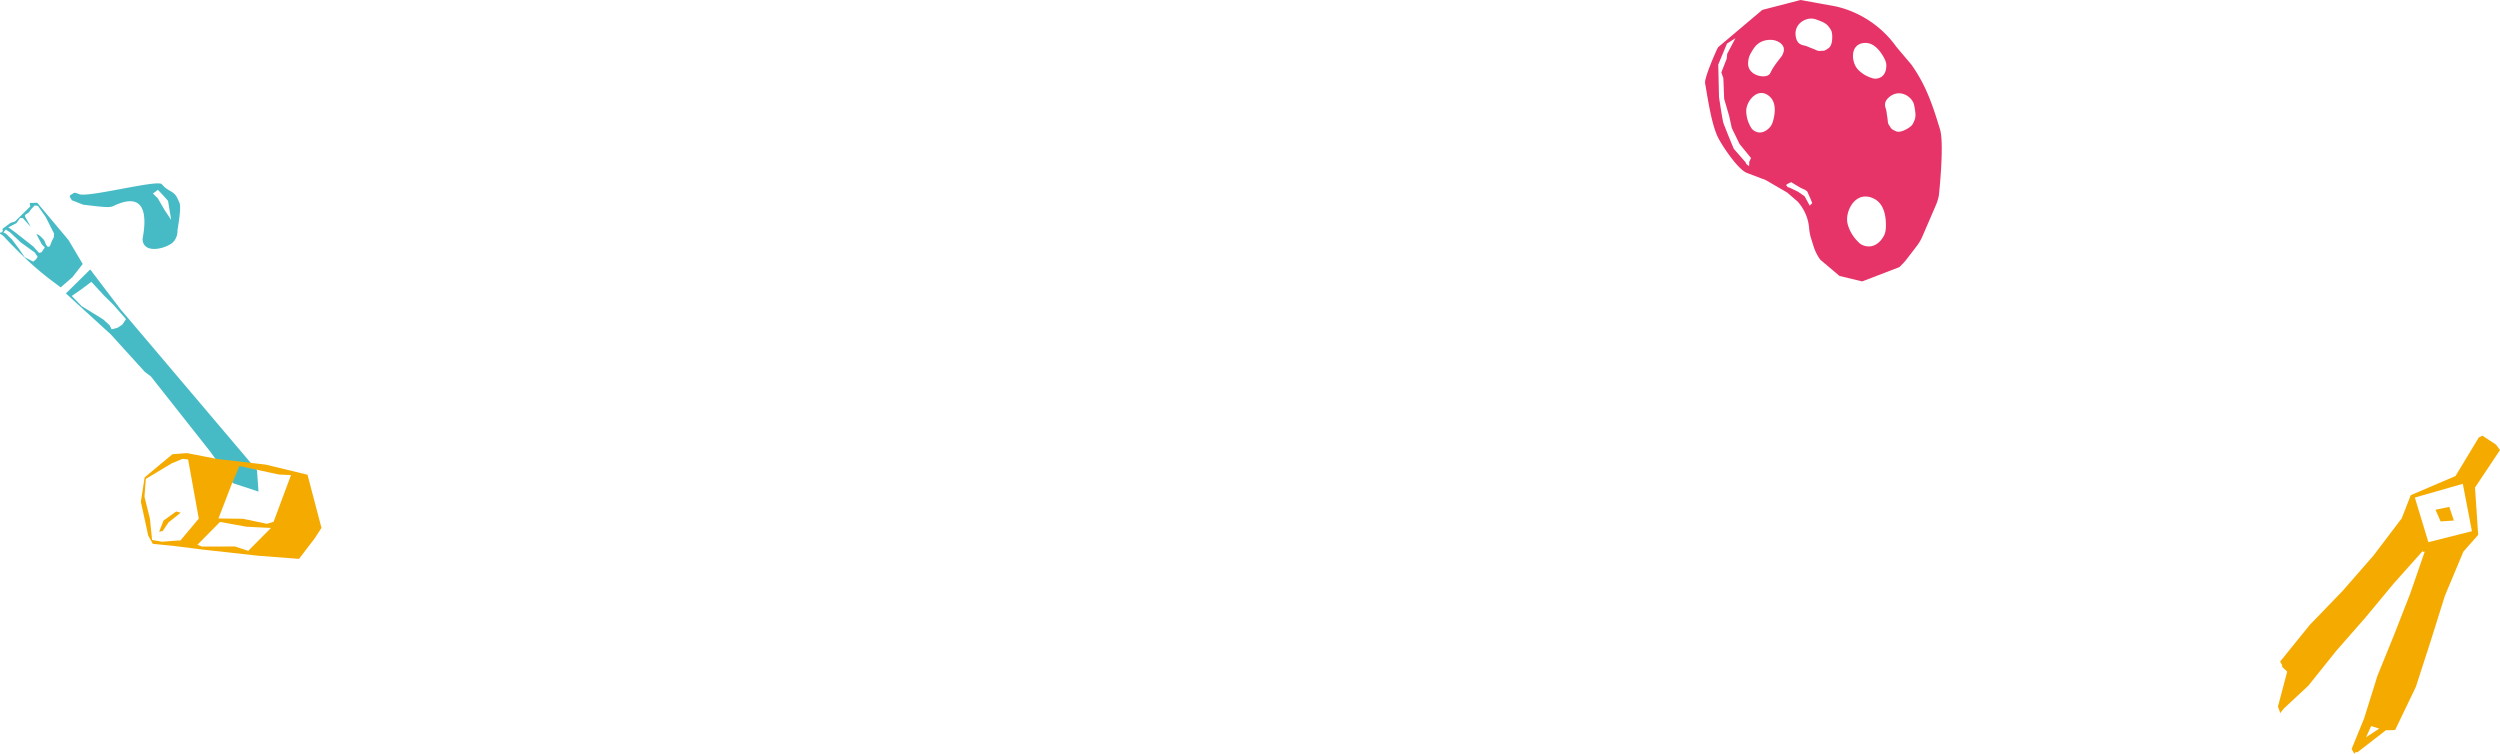 <svg xmlns="http://www.w3.org/2000/svg" width="648.066" height="195.393"><g fill="#47BBC5"><path d="M7.703 52.628l.138.897-3.979 3.9-1.127.355-2.099 1.54.103.458-.211.429-.431.051s-.208.234-.018.355c.19.121.71.399 1.333 1.135.202.238 3.777 4.023 7.099 6.987a77.704 77.704 0 004.774 3.928l2.446 1.836 3.053-2.657 2.655-3.407-3.665-6.191-8.132-9.688-1.939.072zm2.05 13.93l-.338.574-.794.693-2.216-1.149-1.608-2.346-1.724-2.29-1.553-1.488-.63-.305.616-.739 1.094.709 2.777 2.609 3.664 2.649.712 1.083zM9.82 53.37l2.042 2.892 2.152 4.292-.075 1.021-.439.784-.568 1.44-.507.225-.498-.593s-.476-1.265-.577-1.291c-.073-.019-1.247-1.526-1.893-1.415l1.351 2.556.797.872-.843 1.248-.641.154-1.507-1.666-4.479-3.522-1.986-1.459.408-.166 1.695-.886.966-1.358.699.039 2.061 2.293-1.476-2.677-.041-.389 1.038-.724.594-.84.907-.947.82.117zM28.696 86.66l8.864 9.759 1.556 1.162 15.251 19.314 6.023 8.353 6.614 2.182-.384-5.525-33.387-39.387-1.903-2.219-7.942-10.451-6.311 6.214L28.696 86.66zm-5.011-13.611l3.257 3.537 2.445 2.415 3.282 3.729-.958 1.425-1.252.811-1.515.412-.553-1.088-1.691-1.526-1.573-.974-3.928-2.408-2.598-2.658 2.559-1.775 2.525-1.9zM20.506 50.323c-1.623-.641-1.301-.246-1.865.028-.937.455-.473.712-.036 1.549l2.951 1.158c5.052.609 6.823.84 7.817.359 10.998-5.32 7.528 7.972 7.587 8.709.289 3.573 5.282 2.509 7.473 1.013 1.074-.734 1.618-2.157 1.578-3.403-.009-.271 1.091-5.904.51-7.177-.641-1.404-.851-2.128-2.062-2.867-.989-.603-1.354-.664-2.537-1.956-1.115-1.218-19.029 3.529-21.416 2.587zm23.059 1.762l.806 4.916-1.693-2.547-1.78-3.066-1.26-1.216 1.286-.948c.081.019 2.57 2.729 2.641 2.861z"/></g><g fill="#F5AA00"><path d="M42.171 137.656l1.533-2.259 3.139-2.495-1.165-.319-3.298 2.369-1.125 2.884z"/><path d="M81.563 139.576l1.77-2.734-3.619-13.777-10.81-2.623-12.707-1.482-7.732-1.504-3.763.294-3.92 3.248-3.294 2.767-.975 6.317L37.81 136l.595 2.795 1.206 2.179 5.925.602 6.755.863 14.732 1.632 10.482.801 4.058-5.296zm-34.783.517l-1.264.063-3.514.27-2.575-.453-.578-5.592-1.4-5.633.354-4.609 6.759-4.053 2.733-1.134 1.468.153 2.769 15.327-4.752 5.661zm14.375-17.082l.88-2.21 10.309 2.215 3.096.129-4.519 12.116-1.724.523-6.232-1.307-6.333-.079 3.431-8.91 1.092-2.477zm3.193 19.784l-3.437-1.134-8.603.018-1.131-.461 5.855-5.92 6.88 1.24 6.331.318-5.895 5.939z"/></g><path fill="#E63368" d="M493.301 68.297c.327-.334.633-.687.917-1.057l2.649-3.451a11.695 11.695 0 001.462-2.49l3.516-8.15c.353-.818.611-1.673.77-2.55 0 0 1.444-13.256.297-17.031-1.918-6.312-3.607-11.424-7.421-16.807l-3.886-4.597A26.628 26.628 0 00476.038 1.69l-9.3-1.69-9.901 2.568-11.451 9.668c-.364.524-3.618 7.965-3.381 9.32.765 4.36 1.705 10.912 3.444 14.26 1.134 2.182 5.09 8.124 7.386 9.005l.047.018 4.816 1.824 5.581 3.24 2.681 2.314a11.693 11.693 0 013.007 6.835l.025.281c.075.834.239 1.657.489 2.456l.664 2.115c.386 1.231.974 2.39 1.738 3.429l4.974 4.203 5.87 1.412 9.65-3.706.924-.945zm-33.58-37.294c-.267 1.114-.629 1.619-.781 1.814-.114.146-1.417 1.77-3.129 1.504a2.907 2.907 0 01-1.401-.661c-.377-.324-.544-.644-.828-1.2a8.2 8.2 0 01-.808-2.479c-.058-.388-.156-1.052-.067-1.736.244-1.868 1.921-4.163 3.923-4.14 1.126.013 1.94.755 2.15.947 1.942 1.774 1.175 4.976.941 5.951zm9.967-26.185c.594.024 1.008.182 1.73.46 1.036.398 2.012.772 2.646 1.661.554.778.897 1.049.902 2.663.005 1.41-.309 2.484-1.013 2.919-.404.25-.913.75-1.719.639-.158-.022-.612.232-1.523-.203-.78-.373-1.294-.51-1.85-.762-1.228-.558-1.437-.313-2.246-.789-.98-.576-1.211-2.052-1.164-2.923.04-.743.297-1.284.389-1.464.724-1.42 2.347-2.261 3.848-2.201zm-13.03 5.973c1.388-.621 3.269-.668 4.561.167.264.17.928.6 1.148 1.376.2.709-.073 1.342-.245 1.742-.192.446-.362.613-.937 1.364-.734.959-1.185 1.547-1.625 2.278-.69 1.145-.613 1.407-1.099 1.721-.801.516-1.828.335-2.254.259-.232-.041-1.91-.364-2.694-1.774-.502-.903-.372-1.772-.278-2.39.14-.933.522-1.59.79-2.042.572-.967 1.229-2.073 2.633-2.701zm-3.972 31.724l-.189-.45-3.065-3.506s-2.411-5.824-2.69-6.715c-.279-.892-1.13-6.701-1.13-6.701l-.193-8.395 2.252-5.449 2.201-1.395-2.138 4.057-.12 1.249-1.394 3.561.523 1.489.209 5.361 1.303 4.471.672 3.093 2.015 4.136 2.972 3.635-.453.973-.041 1.148-.734-.562zm35.039-22.603c-.599.411-1.245.468-1.474.479-.496.022-.838-.096-1.426-.307a8.222 8.222 0 01-2.287-1.251c-.308-.243-.835-.659-1.239-1.219-1.102-1.527-1.454-4.348.02-5.703.829-.763 1.93-.779 2.214-.783 2.63-.04 4.266 2.817 4.764 3.688.569.994.651 1.609.675 1.857.019.184.183 2.259-1.247 3.239zm-19.94 30.955l-1.726-1.189-2.016-.97-.6-.205-.404-.443.11-.273.558-.278.609-.289 1.855 1.119.824.461.912.411.563.383.916 2.046.394 1.015-.65.653-1.345-2.441zm26.614-17.484c-1.218.711-2.304.978-3.033.587-.419-.225-1.107-.414-1.415-1.167-.06-.147-.508-.413-.588-1.419-.069-.862-.208-1.375-.268-1.983-.133-1.343-.45-1.4-.444-2.339.007-1.137 1.168-2.077 1.945-2.473a3.725 3.725 0 011.462-.398c1.591-.086 3.133.897 3.833 2.226.277.526.347.963.47 1.727.176 1.096.341 2.128-.111 3.122-.395.87-.457 1.304-1.851 2.117zm-9.58 30.48a4.025 4.025 0 01-2.039-.345c-.594-.272-.915-.61-1.461-1.198a9.99 9.99 0 01-1.838-2.774c-.198-.457-.536-1.239-.635-2.109-.27-2.374 1.198-5.75 3.821-6.388 1.476-.359 2.773.281 3.107.447 3.098 1.53 3.105 5.716 3.107 6.992.003 1.456-.311 2.196-.449 2.488-.101.217-1.292 2.644-3.613 2.887z"/><path fill="#F5AA00" d="M638.589 142.975l3.819-4.315-.821-12.277 6.48-9.721-1.035-1.399-3.521-2.325-.943.472-6.031 9.984-11.606 4.97-2.336 5.998-7.35 9.687-8.021 9.176-8.476 8.776-7.672 9.49.499.927.081.514 1.248 1.171-2.394 9.068.525 1.457-.005.285 1.04-1.282 6.326-5.887 7.154-8.947 7.567-8.63 7.342-8.844 7.637-8.556-.07.298.528-.054-3.752 10.853-4.184 10.7-4.329 10.651-3.435 10.994-3.254 7.96.704 1.223.335-.424.479.037 7.394-5.726 1.678.013.71-.082 5.364-11.172 3.815-11.803 3.716-11.828 4.794-11.432zm-9.089-2.43l-3.512-11.57 12.441-3.558 2.355 12.288-11.284 2.84zm-16.159 50.574l1.324-2.906 2.102.657-3.426 2.249zm21.574-59.727l-3.56.754 1.312 3.023 3.443-.234-1.195-3.543z"/></svg>